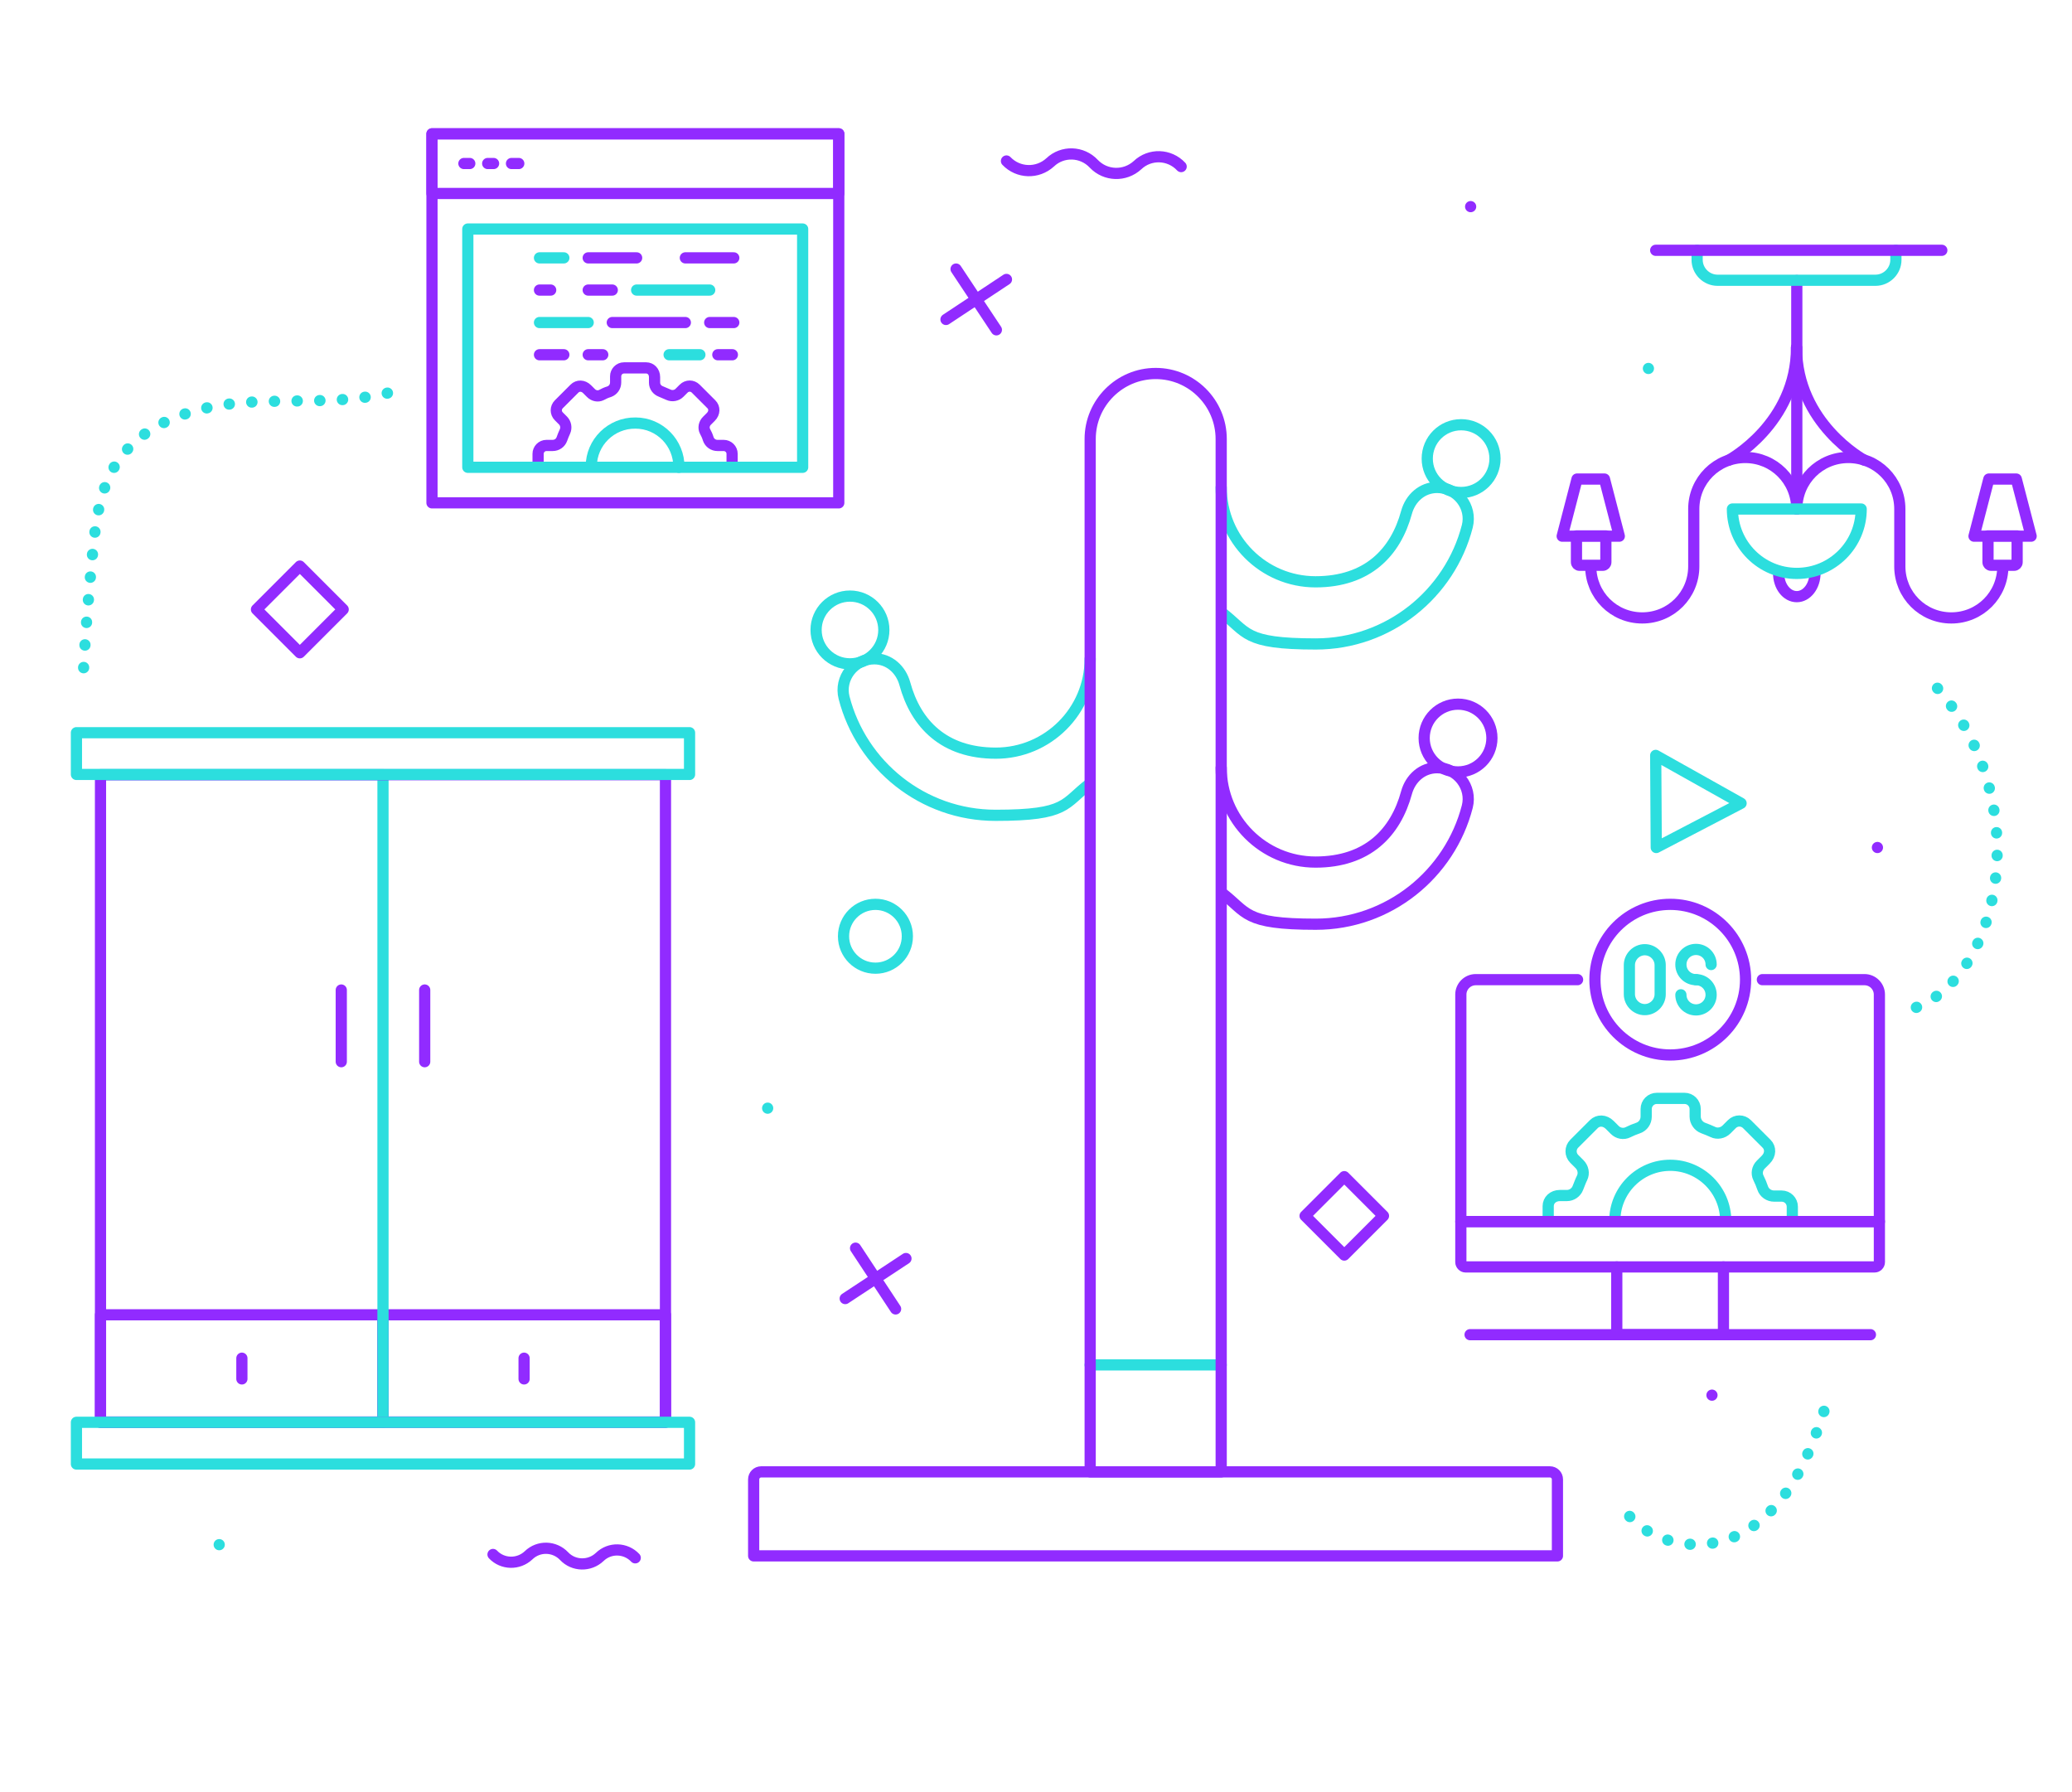 <?xml version="1.0" encoding="UTF-8"?>
<svg id="Layer_1" data-name="Layer 1" xmlns="http://www.w3.org/2000/svg" version="1.1" viewBox="0 0 740.1 640.1">
  <defs>
    <style>
      .cls-1 {
        stroke: #912bff;
      }

      .cls-1, .cls-2 {
        stroke-width: 4px;
      }

      .cls-1, .cls-2, .cls-3 {
        fill: none;
        stroke-linecap: round;
        stroke-linejoin: round;
      }

      .cls-2 {
        stroke-dasharray: 0 0 0 0 0 0 0 0 0 0 0 0;
      }

      .cls-2, .cls-3 {
        stroke: #2cdede;
      }

      .cls-3 {
        stroke-dasharray: 0 0 0 0 0 0 .1 8;
        stroke-width: 4px;
      }
    </style>
  </defs>
  <path class="cls-1" d="M359.5,57.5c4.2,4.4,11.1,4.6,15.6.5h0c4.4-4.2,11.4-4,15.6.5h0c4.2,4.4,11.1,4.6,15.6.5h0c4.4-4.2,11.4-4,15.6.5h0"/>
  <path class="cls-2" d="M324.1,334.4c0,6.3-5.1,11.4-11.4,11.4s-11.4-5.1-11.4-11.4,5.1-11.4,11.4-11.4,11.4,5.1,11.4,11.4Z"/>
  <g>
    <line class="cls-1" x1="305.6" y1="445.8" x2="319.9" y2="467.5"/>
    <line class="cls-1" x1="323.6" y1="449.5" x2="301.9" y2="463.8"/>
  </g>
  <g>
    <line class="cls-1" x1="341.5" y1="96.1" x2="355.9" y2="117.8"/>
    <line class="cls-1" x1="359.5" y1="99.8" x2="337.9" y2="114.1"/>
  </g>
  <path class="cls-1" d="M226.9,556.4c-3.4-3.6-9.1-3.8-12.7-.3h0c-3.6,3.4-9.3,3.3-12.7-.3h0c-3.4-3.6-9.1-3.8-12.7-.3h0c-3.6,3.4-9.3,3.3-12.7-.3h0"/>
  <rect class="cls-1" x="470.3" y="424" width="19.8" height="19.8" transform="translate(-166.2 467) rotate(-45)"/>
  <line class="cls-2" x1="588.8" y1="131.6" x2="588.8" y2="131.6"/>
  <line class="cls-2" x1="78.3" y1="551.7" x2="78.3" y2="551.7"/>
  <line class="cls-2" x1="274.2" y1="395.8" x2="274.2" y2="395.8"/>
  <polygon class="cls-2" points="621.9 286.9 591.6 302.7 591.4 269.8 621.9 286.9"/>
  <rect class="cls-1" x="96.2" y="206.6" width="21.9" height="21.9" transform="translate(-122.5 139.6) rotate(-45)"/>
  <line class="cls-1" x1="670.6" y1="302.7" x2="670.6" y2="302.7"/>
  <line class="cls-1" x1="525.3" y1="73.8" x2="525.3" y2="73.8"/>
  <line class="cls-1" x1="611.5" y1="498.3" x2="611.5" y2="498.3"/>
  <path class="cls-3" d="M684.5,359.8c12.9-5.1,21.1-18.1,25.2-31.3,9.3-30.1.6-65-21.8-87.1"/>
  <path class="cls-3" d="M582.1,541.6c8.7,9.6,23.7,12.5,35.8,7.9,9.8-3.7,17.6-11.7,23-20.8,5.4-9,8.8-19.1,12.1-29.1"/>
  <path class="cls-3" d="M138.4,140.4c-16.8,4-34.3,2.1-51.5,3.4s-35.6,7-45.1,21.4c-6.2,9.4-7.6,21-8.7,32.1-1.7,17.8-2.8,31.2-3.4,44.7"/>
  <g>
    <rect class="cls-1" x="136.8" y="469.6" width="100.9" height="38.3"/>
    <rect class="cls-1" x="35.9" y="469.6" width="100.9" height="38.3"/>
    <polyline class="cls-2" points="35.9 276.7 136.8 276.7 136.8 508 35.9 508"/>
    <line class="cls-1" x1="151.7" y1="353.6" x2="151.7" y2="379.2"/>
    <line class="cls-1" x1="121.9" y1="353.6" x2="121.9" y2="379.2"/>
    <line class="cls-1" x1="187.2" y1="485.1" x2="187.2" y2="492.5"/>
    <line class="cls-1" x1="86.4" y1="485.1" x2="86.4" y2="492.5"/>
    <rect class="cls-1" x="35.9" y="276.7" width="201.8" height="231.3"/>
    <rect class="cls-2" x="27.3" y="261.7" width="219" height="14.9"/>
    <rect class="cls-2" x="27.3" y="508" width="219" height="14.9"/>
  </g>
  <g>
    <path class="cls-1" d="M641.8,181.8c0-10.2,8.2-18.4,18.4-18.4s18.4,8.2,18.4,18.4v20.5c0,10.2,8.2,18.4,18.4,18.4s18.4-8.2,18.4-18.4"/>
    <path class="cls-1" d="M710,191.4h10.5v9.4c0,.6-.5,1.1-1.1,1.1h-8.2c-.6,0-1.1-.5-1.1-1.1v-9.4h0Z"/>
    <polygon class="cls-1" points="725.5 191.5 705.1 191.5 710.4 171.1 720.2 171.1 725.5 191.5"/>
    <path class="cls-1" d="M641.8,181.8c0-10.2-8.2-18.4-18.4-18.4s-18.4,8.2-18.4,18.4v20.5c0,10.2-8.2,18.4-18.4,18.4s-18.4-8.2-18.4-18.4"/>
    <path class="cls-1" d="M564.1,191.4h8.2c.6,0,1.1.5,1.1,1.1v9.4h-10.5v-9.4c0-.6.5-1.1,1.1-1.1Z" transform="translate(1136.5 393.3) rotate(180)"/>
    <polygon class="cls-1" points="558 191.5 578.4 191.5 573.1 171.1 563.3 171.1 558 191.5"/>
    <line class="cls-1" x1="641.8" y1="181.8" x2="641.8" y2="100.2"/>
    <path class="cls-1" d="M641.7,124.1c0,27.2-24.1,40.2-24.1,40.2"/>
    <path class="cls-1" d="M641.7,124.1c0,27.2,24.1,40.2,24.1,40.2"/>
    <path class="cls-2" d="M677.2,89.4v3.4c0,4-3.3,7.3-7.3,7.3h-56.4c-4,0-7.3-3.3-7.3-7.3v-3.4"/>
    <line class="cls-1" x1="591.4" y1="89.4" x2="693.6" y2="89.4"/>
    <path class="cls-1" d="M648.3,204.7c0,4.6-2.9,8.4-6.5,8.4s-6.5-3.7-6.5-8.4"/>
    <path class="cls-2" d="M618.8,181.8h0c0,12.7,10.3,23,23,23h0c12.7,0,23-10.3,23-23h-45.9Z"/>
  </g>
  <g>
    <path class="cls-2" d="M436.2,174.1c0,18.6,15.1,33.7,33.7,33.7s28.6-10.5,32.5-24.8c1.4-5.1,5.6-8.9,10.9-8.9h0c7.2,0,12.6,6.9,10.8,13.9-6.2,24.1-28.1,42-54.1,42s-24.3-4.2-33.7-11.3"/>
    <path class="cls-1" d="M436.2,274.2c0,18.6,15.1,33.7,33.7,33.7s28.6-10.5,32.5-24.8c1.4-5.1,5.6-8.9,10.9-8.9h0c7.2,0,12.6,6.9,10.8,13.9-6.2,24.1-28.1,42-54.1,42s-24.3-4.2-33.7-11.3"/>
    <path class="cls-2" d="M389.4,235.3c0,18.6-15.1,33.7-33.7,33.7s-28.6-10.5-32.5-24.8c-1.4-5.1-5.6-8.9-10.9-8.9h0c-7.2,0-12.6,6.9-10.8,13.9,6.2,24.1,28.1,42,54.1,42s24.3-4.2,33.7-11.3"/>
    <path class="cls-1" d="M271.9,525.7h281.7c1.5,0,2.7,1.2,2.7,2.7v27.3h-287.1v-27.3c0-1.5,1.2-2.7,2.7-2.7Z"/>
    <path class="cls-2" d="M534,163.8c0,6.7-5.4,12.1-12.1,12.1s-12.1-5.4-12.1-12.1,5.4-12.1,12.1-12.1,12.1,5.4,12.1,12.1Z"/>
    <circle class="cls-1" cx="520.8" cy="263.6" r="12.1"/>
    <circle class="cls-2" cx="303.6" cy="225" r="12.1"/>
    <line class="cls-2" x1="389.4" y1="487.5" x2="436.2" y2="487.5"/>
    <path class="cls-1" d="M436.2,525.7h-46.8V156.8c0-12.9,10.5-23.4,23.4-23.4h0c12.9,0,23.4,10.5,23.4,23.4v368.9Z"/>
  </g>
  <g>
    <rect class="cls-1" x="-113.1" y="-197.3" width="14.9" height="102.2"/>
    <polyline class="cls-2" points="-80.5 -220.7 -80.5 -248.9 -105.7 -248.9 -105.7 -220.7"/>
    <rect class="cls-2" x="-80.5" y="-242.9" width="9.4" height="10.4"/>
    <rect class="cls-1" x="-156.6" y="-232.4" width="30.3" height="11.8"/>
    <polygon class="cls-2" points="-54.4 -197.3 -157 -197.3 -161.9 -207.9 -49.4 -207.9 -54.4 -197.3"/>
    <path class="cls-2" d="M-142.7-95.1h74.1c1.5,0,2.7,1.2,2.7,2.7v11.8h-79.5v-11.8c0-1.5,1.2-2.7,2.7-2.7Z"/>
    <path class="cls-1" d="M-36.5-207.9h-138.4c-3.5,0-6.4-2.9-6.4-6.4h0c0-3.5,2.9-6.4,6.4-6.4H-36.5c3.5,0,6.4,2.9,6.4,6.4h0c0,3.5-2.9,6.4-6.4,6.4Z"/>
  </g>
  <g>
    <g>
      <path class="cls-2" d="M907.7,787.7l-10,37.5c-.6,2.2-2.9,3.6-5.1,3h0c-2.2-.6-3.6-2.9-3-5.1l9.3-35.7"/>
      <path class="cls-2" d="M1003.6,787.7l10,37.5c.6,2.2,2.9,3.6,5.1,3h0c2.2-.6,3.6-2.9,3-5.1l-9.3-35.7"/>
    </g>
    <g>
      <g>
        <g>
          <path class="cls-1" d="M898.7,728.3h114v45.7c0,.3-.3.6-.6.6h-112.7c-.3,0-.6-.3-.6-.6v-45.7h0Z"/>
          <path class="cls-2" d="M898.7,728.3h114v45.7c0,.3-.3.6-.6.6h-112.7c-.3,0-.6-.3-.6-.6v-45.7h0Z"/>
        </g>
        <path class="cls-1" d="M886.4,716.1h138.4v68.5c0,1.7-1.4,3.1-3.1,3.1h-132.3c-1.7,0-3.1-1.4-3.1-3.1v-68.5h0Z"/>
      </g>
      <path class="cls-1" d="M960.1,740.9c0,2.5-2,4.4-4.4,4.4s-4.4-2-4.4-4.4,2-4.4,4.4-4.4,4.4,2,4.4,4.4Z"/>
      <rect class="cls-1" x="880.8" y="703.9" width="149.6" height="12.2"/>
    </g>
  </g>
  <g>
    <path class="cls-2" d="M211.2,166.6c0-8.6,7.1-15.6,15.8-15.5,8.6,0,15.6,7.1,15.5,15.8"/>
    <path class="cls-1" d="M261.5,166v-3.9c0-1.7-1.4-3-3-3h-2.2c-1.5,0-2.8-.9-3.3-2.3-.3-1-.7-1.9-1.2-2.8-.6-1.2-.3-2.7.7-3.7l1.4-1.4c1.4-1.4,1.4-3.3.2-4.5l-5.6-5.6c-1.2-1.2-3.1-1.2-4.3,0l-1.5,1.5c-1,1-2.6,1.3-3.9.7-.9-.4-1.9-.8-2.8-1.2-1.3-.5-2.2-1.7-2.2-3.1v-2c0-2-1.4-3.3-3-3.3h-7.9c-1.7,0-3,1.4-3,3v2.2c0,1.5-.9,2.8-2.3,3.3-1,.3-1.9.7-2.8,1.2-1.2.6-2.7.3-3.7-.7l-1.4-1.4c-1.4-1.4-3.3-1.4-4.5-.2l-5.6,5.6c-1.2,1.2-1.2,3.1,0,4.3l1.5,1.5c1,1,1.3,2.6.7,3.9-.4.9-.8,1.8-1.1,2.7-.5,1.4-1.8,2.3-3.3,2.3h-2.2c-1.7,0-3,1.4-3,3v3.9"/>
    <rect class="cls-1" x="154.3" y="47.8" width="145.3" height="131.8"/>
    <rect class="cls-1" x="154.3" y="47.8" width="145.3" height="21.3"/>
    <rect class="cls-2" x="167.1" y="81.8" width="119.6" height="85.1"/>
    <line class="cls-1" x1="165.7" y1="58.4" x2="167.8" y2="58.4"/>
    <line class="cls-1" x1="174.2" y1="58.4" x2="176.3" y2="58.4"/>
    <line class="cls-1" x1="182.7" y1="58.4" x2="185.3" y2="58.4"/>
    <polyline class="cls-1" points="244.8 92.1 253.5 92.1 262.1 92.1"/>
    <polyline class="cls-1" points="210.1 92.1 218.7 92.1 227.4 92.1"/>
    <line class="cls-2" x1="192.7" y1="92.1" x2="201.4" y2="92.1"/>
    <polyline class="cls-2" points="227.4 103.6 236.1 103.6 244.8 103.6 253.5 103.6"/>
    <line class="cls-1" x1="210.1" y1="103.6" x2="218.7" y2="103.6"/>
    <line class="cls-1" x1="192.7" y1="103.6" x2="196.7" y2="103.6"/>
    <line class="cls-1" x1="253.5" y1="115.2" x2="262.1" y2="115.2"/>
    <polyline class="cls-1" points="218.7 115.2 227.4 115.2 236.1 115.2 244.8 115.2"/>
    <polyline class="cls-2" points="192.7 115.2 201.4 115.2 210.1 115.2"/>
    <polyline class="cls-2" points="239 126.7 244.8 126.7 250 126.7"/>
    <polyline class="cls-1" points="256.4 126.7 256.4 126.7 261.6 126.7"/>
    <line class="cls-1" x1="210.1" y1="126.7" x2="215.3" y2="126.7"/>
    <line class="cls-1" x1="192.7" y1="126.7" x2="201.4" y2="126.7"/>
  </g>
  <g>
    <path class="cls-2" d="M576.8,436c0-10.9,8.9-19.8,19.8-19.8s19.8,8.9,19.8,19.8"/>
    <path class="cls-2" d="M640.2,436v-5c0-2.1-1.7-3.8-3.8-3.8h-2.7c-1.8,0-3.5-1.1-4.1-2.9-.4-1.2-.9-2.4-1.5-3.6-.8-1.6-.4-3.5.8-4.7l1.8-1.8c1.8-1.8,1.8-4.2.3-5.7l-7-7c-1.5-1.5-3.9-1.5-5.4,0l-1.9,1.9c-1.3,1.3-3.3,1.7-4.9.9-1.1-.5-2.3-1-3.4-1.4-1.7-.6-2.9-2.3-2.9-4.1v-2.7c0-2.1-1.7-3.8-3.8-3.8h-9.9c-2.1,0-3.8,1.7-3.8,3.8v2.7c0,1.8-1.1,3.5-2.9,4.1-1.2.4-2.4.9-3.6,1.5-1.6.8-3.5.4-4.7-.8l-1.8-1.8c-1.8-1.8-4.2-1.8-5.7-.3l-7,7c-1.5,1.5-1.5,3.9,0,5.4l1.9,1.9c1.3,1.3,1.7,3.3.9,4.9-.6,1.2-1,2.4-1.5,3.6-.6,1.6-2.2,2.7-3.9,2.7h-2.5c-2.5,0-4.2,1.7-4.2,3.8v5"/>
    <path class="cls-1" d="M629.5,349.9h36.5c2.9,0,5.3,2.4,5.3,5.3v81.1h-149.5v-81.1c0-2.9,2.4-5.3,5.3-5.3h36.4"/>
    <path class="cls-1" d="M521.8,436.3h149.5v14.5c0,.9-.8,1.7-1.7,1.7h-146.1c-.9,0-1.7-.8-1.7-1.7v-14.5h0Z"/>
    <polyline class="cls-1" points="615.6 452.5 615.6 476.7 577.5 476.7 577.5 452.5"/>
    <line class="cls-1" x1="525.1" y1="476.7" x2="668.1" y2="476.7"/>
    <path class="cls-2" d="M582,355.1c0,3,2.5,5.5,5.5,5.5s5.5-2.5,5.5-5.5v-10.4c0-3-2.5-5.5-5.5-5.5s-5.5,2.5-5.5,5.5v10.4Z"/>
    <path class="cls-2" d="M605.8,349.9c-3,0-5.4-2.4-5.4-5.4s2.4-5.4,5.4-5.4,5.4,2.4,5.4,5.4"/>
    <path class="cls-2" d="M605.8,349.9c3,0,5.4,2.4,5.4,5.4s-2.4,5.4-5.4,5.4-5.4-2.4-5.4-5.4"/>
    <circle class="cls-1" cx="596.6" cy="349.9" r="26.9"/>
  </g>
</svg>